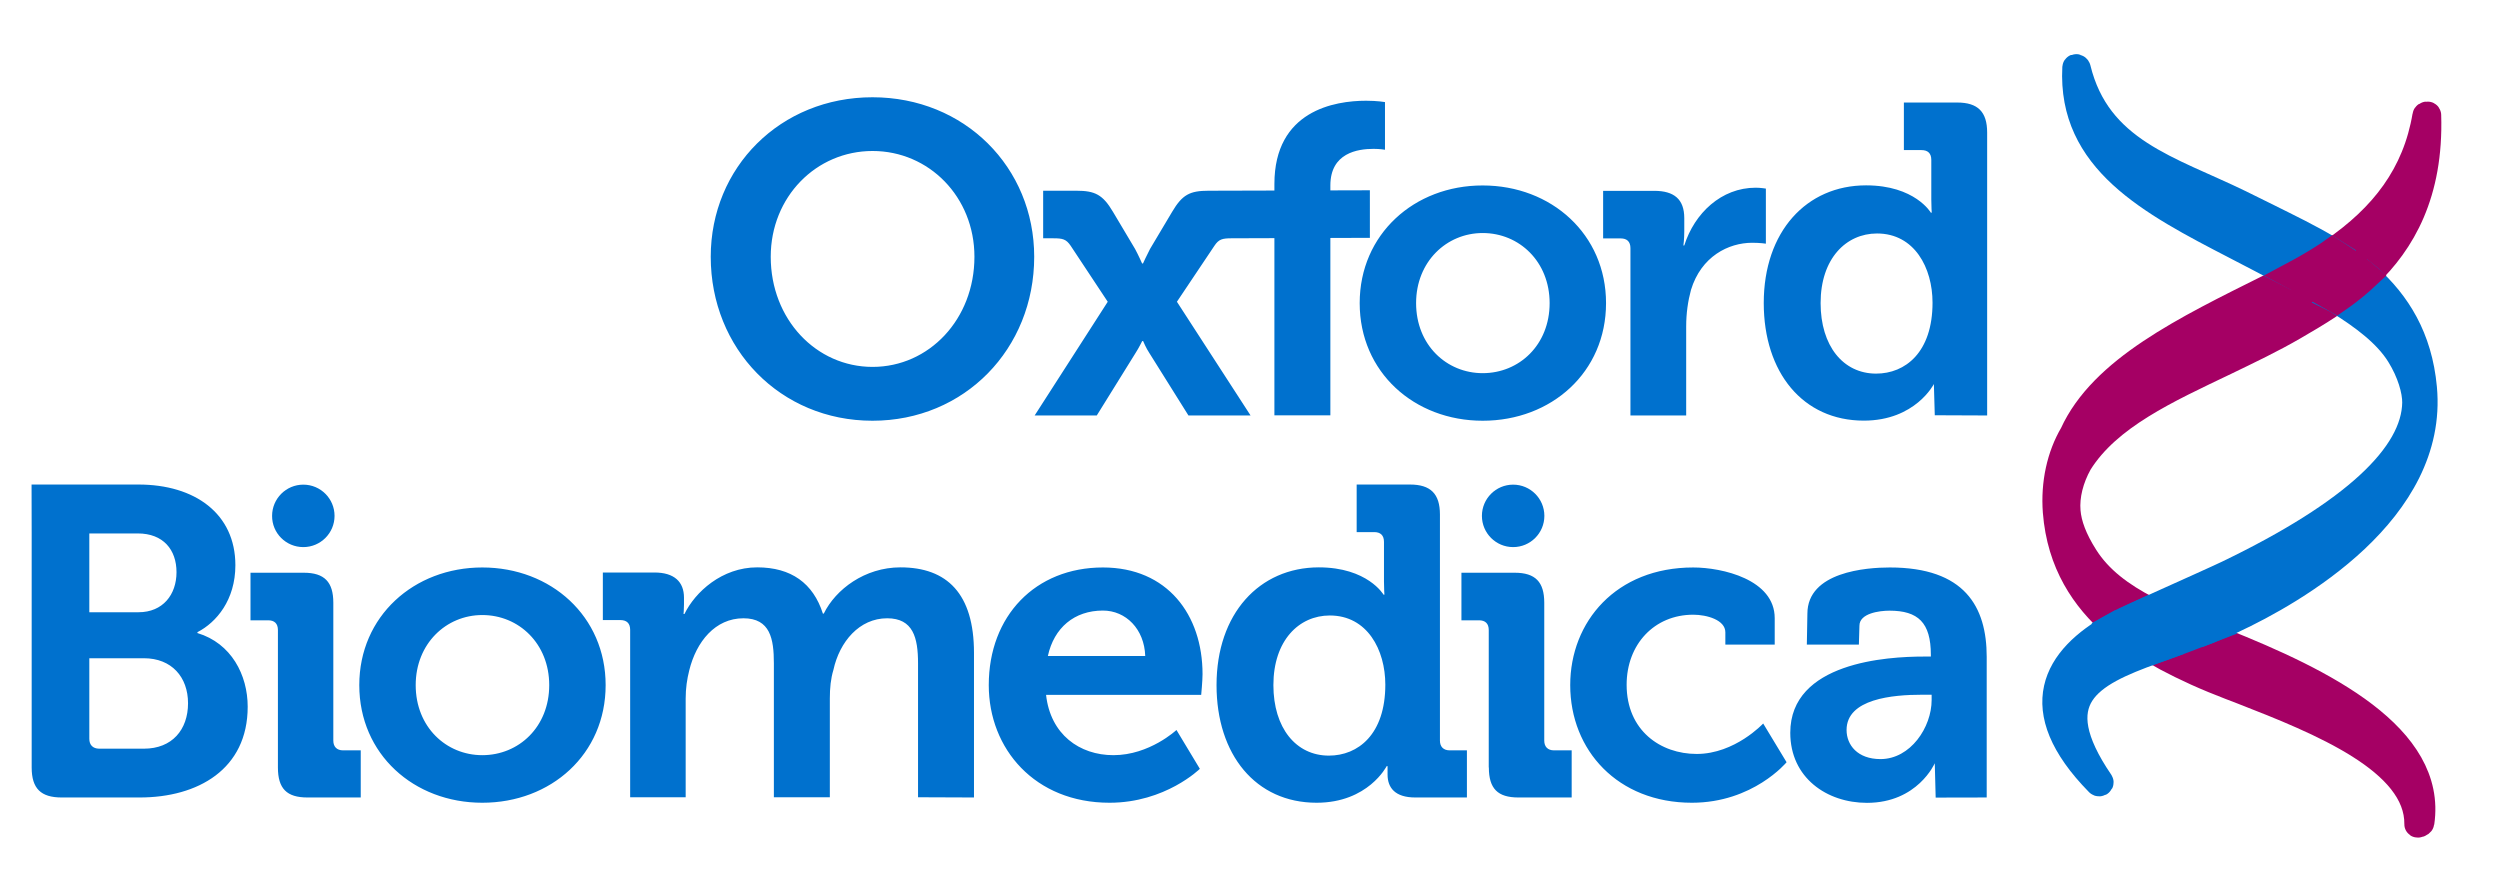 <?xml version="1.0" encoding="utf-8"?>
<!-- Generator: Adobe Illustrator 23.0.1, SVG Export Plug-In . SVG Version: 6.00 Build 0)  -->
<svg version="1.1" id="Layer_1" xmlns="http://www.w3.org/2000/svg" xmlns:xlink="http://www.w3.org/1999/xlink" x="0px" y="0px"
	 viewBox="0 0 223.36 77.84" style="enable-background:new 0 0 223.36 77.84;" xml:space="preserve">
<style type="text/css">
	.st0{fill:#0071CE;}
	.st1{fill:#A50064;}
	.st2{fill:none;stroke:#A50064;stroke-width:2.293;stroke-miterlimit:10;}
	.st3{fill:none;stroke:#0071CE;stroke-width:2.293;stroke-miterlimit:10;}
</style>
<path class="st0" d="M63.5,22.94c0,8.23,6.22,14.65,14.45,14.65S92.4,31.17,92.4,22.94c0-7.99-6.22-14.25-14.45-14.25
	S63.5,14.95,63.5,22.94 M68.86,22.94c0-5.35,4.06-9.45,9.1-9.45s9.1,4.1,9.1,9.45c0,5.59-4.06,9.84-9.1,9.84
	S68.86,28.53,68.86,22.94 M92.44,37.12h5.55l3.47-5.59c0.28-0.43,0.59-1.06,0.59-1.06h0.08c0,0,0.28,0.67,0.55,1.06l3.5,5.59h5.55
	l-6.58-10.16l3.35-5c0.39-0.59,0.71-0.67,1.54-0.67l12.35-0.04V17l-14.4,0.04c-1.69,0-2.36,0.35-3.27,1.89l-1.97,3.31
	c-0.27,0.51-0.63,1.3-0.63,1.3h-0.08c0,0-0.35-0.79-0.63-1.3l-1.97-3.31c-0.91-1.54-1.61-1.89-3.27-1.89h-2.97v4.25h0.92
	c0.83,0,1.14,0.08,1.54,0.67l3.31,5L92.44,37.12z M113.86,21.01v16.1h5v-16.1 M121.48,27.08c0,6.18,4.88,10.51,10.99,10.51
	c6.14,0,11.02-4.33,11.02-10.51c0-6.14-4.88-10.51-11.02-10.51C126.36,16.56,121.48,20.93,121.48,27.08 M126.52,27.08
	c0-3.7,2.72-6.26,5.95-6.26c3.27,0,5.98,2.56,5.98,6.26c0,3.74-2.72,6.26-5.98,6.26C129.24,33.34,126.52,30.82,126.52,27.08
	 M145.69,37.12h4.96v-7.95c0-1.18,0.16-2.28,0.43-3.27c0.91-2.99,3.35-4.21,5.47-4.21c0.71,0,1.22,0.08,1.22,0.08v-4.92
	c0,0-0.47-0.08-0.91-0.08c-3.07,0-5.47,2.28-6.38,5.16h-0.08c0,0,0.08-0.51,0.08-1.26v-1.18c0-1.69-0.91-2.44-2.68-2.44h-4.57v4.25
	h1.57c0.55,0,0.87,0.28,0.87,0.87V37.12z M177.54,37.12V11.84c0-1.85-0.83-2.68-2.68-2.68h-4.76v4.25h1.58
	c0.55,0,0.87,0.28,0.87,0.87v3.54c0,0.67,0.04,1.18,0.04,1.18h-0.08c0,0-1.42-2.44-5.79-2.44c-5.32,0-9.14,4.13-9.14,10.51
	c0,6.22,3.5,10.51,8.94,10.51c4.61,0,6.26-3.27,6.26-3.27l0.08,2.79 M167.62,33.38c-2.95,0-4.96-2.48-4.96-6.3
	c0-3.98,2.28-6.22,5.04-6.22c3.35,0,4.96,3.07,4.96,6.18C172.66,31.49,170.22,33.38,167.62,33.38 M118.86,17.04v-0.47
	c0-2.91,2.44-3.27,3.86-3.27c0.59,0,1.02,0.08,1.02,0.08V9.12c0,0-0.67-0.12-1.69-0.12c-2.79,0-8.19,0.87-8.19,7.44v0.59"/>
<path class="st0" d="M2.83,47.66v20.91c0,1.89,0.83,2.68,2.68,2.68h6.97c5.2,0,9.65-2.52,9.65-8.11c0-2.83-1.46-5.67-4.49-6.58
	v-0.08c1.69-0.87,3.39-2.87,3.39-5.98c0-4.61-3.62-7.21-8.66-7.21H2.82 M7.98,54.71v-7.05h4.33c2.28,0,3.46,1.46,3.46,3.46
	c0,2.01-1.22,3.58-3.39,3.58H7.98z M7.98,66.01v-7.2h4.88c2.48,0,3.94,1.69,3.94,4.02c0,2.36-1.42,4.06-3.94,4.06H8.85
	C8.3,66.88,7.98,66.56,7.98,66.01 M24.83,68.57c0,1.89,0.79,2.68,2.64,2.68h4.76v-4.21h-1.58c-0.55,0-0.87-0.32-0.87-0.87V53.85
	c0-1.85-0.79-2.68-2.64-2.68h-4.76v4.25h1.58c0.55,0,0.87,0.28,0.87,0.87V68.57z M32.1,61.21c0,6.18,4.88,10.51,10.99,10.51
	c6.14,0,11.02-4.33,11.02-10.51c0-6.14-4.88-10.51-11.02-10.51C36.98,50.7,32.1,55.06,32.1,61.21 M37.14,61.21
	c0-3.7,2.72-6.26,5.95-6.26c3.27,0,5.98,2.56,5.98,6.26c0,3.74-2.72,6.26-5.98,6.26C39.86,67.47,37.14,64.95,37.14,61.21
	 M87.02,71.25V58.33c0-5.28-2.4-7.64-6.57-7.64c-3.19,0-5.79,1.97-6.85,4.13h-0.08c-0.87-2.72-2.84-4.13-5.87-4.13
	c-3.15,0-5.55,2.21-6.5,4.17h-0.08c0,0,0.04-0.43,0.04-0.87v-0.59c0-1.42-0.87-2.25-2.64-2.25h-4.61v4.25h1.57
	c0.55,0,0.87,0.28,0.87,0.87v14.96h4.96v-8.82c0-0.91,0.12-1.73,0.32-2.52c0.63-2.56,2.32-4.65,4.84-4.65c2.4,0,2.72,1.85,2.72,4.02
	v11.97h5v-8.82c0-0.94,0.08-1.77,0.32-2.56c0.55-2.52,2.32-4.61,4.8-4.61c2.32,0,2.76,1.73,2.76,4.02v11.97 M88.34,61.21
	c0,5.71,4.13,10.51,10.79,10.51c5,0,8.07-3.03,8.07-3.03l-2.09-3.47c0,0-2.4,2.25-5.63,2.25c-3.03,0-5.63-1.85-6.02-5.39h13.86
	c0,0,0.12-1.26,0.12-1.85c0-5.31-3.15-9.53-8.9-9.53C92.51,50.7,88.34,55.02,88.34,61.21 M93.62,58.61
	c0.55-2.52,2.36-4.06,4.92-4.06c2.05,0,3.7,1.65,3.78,4.06H93.62z M108.69,61.21c0,6.22,3.5,10.51,8.94,10.51
	c4.61,0,6.26-3.27,6.26-3.27h0.08v0.75c0,1.18,0.67,2.05,2.48,2.05h4.61v-4.21h-1.54c-0.55,0-0.87-0.32-0.87-0.87v-20.2
	c0-1.85-0.83-2.68-2.68-2.68h-4.76v4.25h1.57c0.55,0,0.87,0.28,0.87,0.87v3.54c0,0.67,0.04,1.18,0.04,1.18h-0.08
	c0,0-1.42-2.44-5.79-2.44C112.51,50.7,108.69,54.83,108.69,61.21 M118.73,67.51c-2.95,0-4.96-2.48-4.96-6.3
	c0-3.98,2.28-6.22,5.04-6.22c3.35,0,4.96,3.07,4.96,6.18C123.77,65.62,121.33,67.51,118.73,67.51 M133.02,68.57
	c0,1.89,0.79,2.68,2.64,2.68h4.76v-4.21h-1.58c-0.55,0-0.87-0.32-0.87-0.87V53.85c0-1.85-0.79-2.68-2.64-2.68h-4.76v4.25h1.57
	c0.55,0,0.87,0.28,0.87,0.87V68.57z M140.29,61.21c0,5.83,4.25,10.51,10.87,10.51c5.47,0,8.46-3.62,8.46-3.62l-2.09-3.46
	c0,0-2.52,2.72-5.94,2.72c-3.23,0-6.26-2.09-6.26-6.18c0-3.62,2.48-6.26,5.95-6.26c1.22,0,2.87,0.47,2.87,1.57v1.1h4.41v-2.36
	c0-3.46-4.69-4.53-7.28-4.53C144.39,50.7,140.29,55.54,140.29,61.21 M177.5,71.25V58.69c0-4.49-1.97-7.99-8.66-7.99
	c-2.09,0-7.36,0.39-7.36,4.13l-0.05,2.76h4.65l0.05-1.69c0-1.1,1.77-1.34,2.68-1.34c2.56,0,3.7,1.06,3.7,3.94v0.16h-0.63
	c-3.27,0-11.93,0.51-11.93,6.81c0,4.02,3.27,6.26,6.85,6.26c4.53,0,6.06-3.54,6.06-3.54l0.08,3.07 M164.98,65.22
	c0-2.79,4.13-3.15,6.73-3.15h0.87v0.47c0,2.44-1.89,5.28-4.57,5.28C165.96,67.82,164.98,66.56,164.98,65.22"/>
<g>
	<path class="st0" d="M135.19,48.88c1.54,0,2.79-1.25,2.79-2.79c0-1.54-1.25-2.79-2.79-2.79s-2.79,1.25-2.79,2.79
		C132.4,47.63,133.65,48.88,135.19,48.88"/>
	<path class="st0" d="M27.1,48.88c1.54,0,2.79-1.25,2.79-2.79c0-1.54-1.25-2.79-2.79-2.79c-1.54,0-2.79,1.25-2.79,2.79
		C24.3,47.63,25.55,48.88,27.1,48.88"/>
	<path class="st1" d="M189.59,55.5c0.41-0.2,1.28-0.6,2.34-1.08c-0.01-0.01-0.03-0.01-0.04-0.02c-2.36-1.22-4.31-2.66-5.58-4.67
		c-0.99-1.56-1.47-2.87-1.57-4.04c-0.12-1.39,0.28-2.93,1.05-4.31c2.59-4.15,7.83-6.51,13.05-9.01c2.05-0.99,4.17-2,6.13-3.14
		c0.98-0.57,2.05-1.19,3.15-1.92c0.06-0.04,0.13-0.08,0.19-0.13c0.16-0.11,0.31-0.22,0.47-0.34c-0.66-0.39-3.1-1.7-4.07-2.22
		c-0.18,0.09-0.34,0.19-0.53,0.29c-0.08,0.04-0.17,0.09-0.25,0.13c-0.09,0.05-0.18,0.09-0.27,0.14l-0.84,0.42
		c-7.61,3.79-15.02,7.37-17.66,13.17v0c-1.15,1.95-1.69,4.42-1.5,6.95c0.36,4.63,2.54,7.81,5.2,10.12c0.01,0.01,0.02,0.02,0.03,0.03
		c0.18-0.1,0.36-0.2,0.55-0.29C189.48,55.55,189.53,55.53,189.59,55.5"/>
	<path class="st2" d="M189.59,55.5c0.41-0.2,1.28-0.6,2.34-1.08c-0.01-0.01-0.03-0.01-0.04-0.02c-2.36-1.22-4.31-2.66-5.58-4.67
		c-0.99-1.56-1.47-2.87-1.57-4.04c-0.12-1.39,0.28-2.93,1.05-4.31c2.59-4.15,7.83-6.51,13.05-9.01c2.05-0.99,4.17-2,6.13-3.14
		c0.98-0.57,2.05-1.19,3.15-1.92c0.06-0.04,0.13-0.08,0.19-0.13c0.16-0.11,0.31-0.22,0.47-0.34c-0.66-0.39-3.1-1.7-4.07-2.22
		c-0.18,0.09-0.34,0.19-0.53,0.29c-0.08,0.04-0.17,0.09-0.25,0.13c-0.09,0.05-0.18,0.09-0.27,0.14l-0.84,0.42
		c-7.61,3.79-15.02,7.37-17.66,13.17v0c-1.15,1.95-1.69,4.42-1.5,6.95c0.36,4.63,2.54,7.81,5.2,10.12c0.01,0.01,0.02,0.02,0.03,0.03
		c0.18-0.1,0.36-0.2,0.55-0.29C189.48,55.55,189.53,55.53,189.59,55.5z"/>
	<path class="st1" d="M216.96,10.29c0-0.12-0.26-0.08-0.28,0.04c-0.88,5.26-3.8,9.02-8.27,12.08c0.61,0.39,2.07,1.33,3.1,2.23
		C214.64,21.66,217.18,17.31,216.96,10.29"/>
	<path class="st2" d="M216.96,10.29c0-0.12-0.26-0.08-0.28,0.04c-0.88,5.26-3.8,9.02-8.27,12.08c0.61,0.39,2.07,1.33,3.1,2.23
		C214.64,21.66,217.18,17.31,216.96,10.29z"/>
	<path class="st1" d="M193.2,57.9c-0.09,0.03-0.18,0.07-0.28,0.1c-0.17,0.06-0.34,0.12-0.51,0.18c1.43,0.82,3.23,1.73,5.32,2.59
		c1.47,0.6,1.68,0.66,2.55,1c7.01,2.73,15.75,6.25,15.68,11.88c0,0.11,0.37-0.03,0.39-0.15c1.13-7.71-8.74-12.62-17.8-16.23
		c0,0-0.75-0.31-1.73-0.72c-0.93,0.36-1.86,0.71-2.78,1.05C193.76,57.7,193.48,57.8,193.2,57.9"/>
	<path class="st2" d="M193.2,57.9c-0.09,0.03-0.18,0.07-0.28,0.1c-0.17,0.06-0.34,0.12-0.51,0.18c1.43,0.82,3.23,1.73,5.32,2.59
		c1.47,0.6,1.68,0.66,2.55,1c7.01,2.73,15.75,6.25,15.68,11.88c0,0.11,0.37-0.03,0.39-0.15c1.13-7.71-8.74-12.62-17.8-16.23
		c0,0-0.75-0.31-1.73-0.72c-0.93,0.36-1.86,0.71-2.78,1.05C193.76,57.7,193.48,57.8,193.2,57.9z"/>
	<path class="st0" d="M207.94,22.73c0.16-0.11,0.31-0.21,0.47-0.32c-0.16-0.1-0.26-0.17-0.28-0.18c-1.8-1.08-3.68-1.98-5.44-2.86
		c-0.84-0.42-1.7-0.84-2.53-1.25c-6.33-3.08-12.71-4.65-14.51-12.01c-0.03-0.12-0.24-0.19-0.25-0.07
		c-0.43,8.3,6.69,12.04,14.33,15.99c0.75,0.39,1.5,0.77,2.25,1.17c0.56,0.3,1.12,0.59,1.68,0.87c0.22,0.11,0.44,0.23,0.66,0.34
		c0.02,0.01,0.17,0.09,0.4,0.21c1.07-0.57,2.09-1.15,3.04-1.77C207.81,22.82,207.88,22.77,207.94,22.73"/>
	<path class="st3" d="M207.94,22.73c0.16-0.11,0.31-0.21,0.47-0.32c-0.16-0.1-0.26-0.17-0.28-0.18c-1.8-1.08-3.68-1.98-5.44-2.86
		c-0.84-0.42-1.7-0.84-2.53-1.25c-6.33-3.08-12.71-4.65-14.51-12.01c-0.03-0.12-0.24-0.19-0.25-0.07
		c-0.43,8.3,6.69,12.04,14.33,15.99c0.75,0.39,1.5,0.77,2.25,1.17c0.56,0.3,1.12,0.59,1.68,0.87c0.22,0.11,0.44,0.23,0.66,0.34
		c0.02,0.01,0.17,0.09,0.4,0.21c1.07-0.57,2.09-1.15,3.04-1.77C207.81,22.82,207.88,22.77,207.94,22.73z"/>
	<path class="st0" d="M188.89,55.87c-5.27,2.9-7.97,7.44-1.43,14.1c0.09,0.09,0.28-0.01,0.22-0.11c-5.12-7.51-1.01-9.6,4.74-11.68
		c-1.55-0.88-2.66-1.64-3.2-2.05C189.11,56.04,189,55.95,188.89,55.87"/>
	<path class="st3" d="M188.89,55.87c-5.27,2.9-7.97,7.44-1.43,14.1c0.09,0.09,0.28-0.01,0.22-0.11c-5.12-7.51-1.01-9.6,4.74-11.68
		c-1.55-0.88-2.66-1.64-3.2-2.05C189.11,56.04,189,55.95,188.89,55.87z"/>
	<path class="st0" d="M197.76,56.18c0.58-0.24,1.16-0.48,1.72-0.74c5.51-2.57,18.12-9.76,17.1-20.78c-0.42-4.55-2.39-7.58-4.93-9.89
		c-0.05-0.04-0.1-0.09-0.15-0.13c-0.14,0.13-0.28,0.27-0.43,0.4c-0.04,0.03-0.07,0.06-0.11,0.1c-0.71,0.63-1.45,1.19-2.19,1.71
		c0.04,0.02,0.08,0.05,0.11,0.07c2.28,1.42,4.31,2.94,5.47,4.8c0.97,1.56,1.43,3.18,1.42,4.26c-0.07,4.65-5.47,9.8-16.74,15.23
		c-0.83,0.4-3.8,1.73-6.24,2.83c-0.3,0.13-0.58,0.26-0.86,0.39c0.16,0.08,0.32,0.16,0.48,0.24c0.76,0.36,2.88,1.25,4.41,1.89
		c0.2-0.08,0.4-0.15,0.6-0.23C197.53,56.27,197.65,56.22,197.76,56.18"/>
	<path class="st3" d="M197.76,56.18c0.58-0.24,1.16-0.48,1.72-0.74c5.51-2.57,18.12-9.76,17.1-20.78c-0.42-4.55-2.39-7.58-4.93-9.89
		c-0.05-0.04-0.1-0.09-0.15-0.13c-0.14,0.13-0.28,0.27-0.43,0.4c-0.04,0.03-0.07,0.06-0.11,0.1c-0.71,0.63-1.45,1.19-2.19,1.71
		c0.04,0.02,0.08,0.05,0.11,0.07c2.28,1.42,4.31,2.94,5.47,4.8c0.97,1.56,1.43,3.18,1.42,4.26c-0.07,4.65-5.47,9.8-16.74,15.23
		c-0.83,0.4-3.8,1.73-6.24,2.83c-0.3,0.13-0.58,0.26-0.86,0.39c0.16,0.08,0.32,0.16,0.48,0.24c0.76,0.36,2.88,1.25,4.41,1.89
		c0.2-0.08,0.4-0.15,0.6-0.23C197.53,56.27,197.65,56.22,197.76,56.18z"/>
	<path class="st0" d="M191.93,54.42c-1.06,0.48-1.93,0.88-2.34,1.08c-0.06,0.03-0.11,0.05-0.15,0.08c-0.19,0.1-0.37,0.19-0.55,0.29
		c0.11,0.09,0.21,0.17,0.32,0.26c0.54,0.41,1.65,1.17,3.2,2.05c0.17-0.06,0.34-0.12,0.51-0.18c0.09-0.03,0.18-0.07,0.28-0.1
		c0.28-0.1,0.56-0.2,0.84-0.3c0.92-0.34,1.85-0.68,2.78-1.04c-1.54-0.64-3.65-1.53-4.41-1.89C192.24,54.58,192.09,54.5,191.93,54.42
		"/>
	<path class="st3" d="M191.93,54.42c-1.06,0.48-1.93,0.88-2.34,1.08c-0.06,0.03-0.11,0.05-0.15,0.08c-0.19,0.1-0.37,0.19-0.55,0.29
		c0.11,0.09,0.21,0.17,0.32,0.26c0.54,0.41,1.65,1.17,3.2,2.05c0.17-0.06,0.34-0.12,0.51-0.18c0.09-0.03,0.18-0.07,0.28-0.1
		c0.28-0.1,0.56-0.2,0.84-0.3c0.92-0.34,1.85-0.68,2.78-1.04c-1.54-0.64-3.65-1.53-4.41-1.89C192.24,54.58,192.09,54.5,191.93,54.42
		z"/>
	<path class="st1" d="M210.96,25.14c0.04-0.03,0.08-0.06,0.11-0.1c0.14-0.13,0.29-0.27,0.43-0.4c-1.03-0.9-2.49-1.84-3.1-2.23
		c-0.15,0.11-0.31,0.21-0.47,0.32c-0.06,0.04-0.13,0.08-0.19,0.12c-0.95,0.62-1.97,1.2-3.04,1.77c0.97,0.52,3.4,1.83,4.07,2.22
		C209.51,26.33,210.25,25.77,210.96,25.14"/>
	<path class="st2" d="M210.96,25.14c0.04-0.03,0.08-0.06,0.11-0.1c0.14-0.13,0.29-0.27,0.43-0.4c-1.03-0.9-2.49-1.84-3.1-2.23
		c-0.15,0.11-0.31,0.21-0.47,0.32c-0.06,0.04-0.13,0.08-0.19,0.12c-0.95,0.62-1.97,1.2-3.04,1.77c0.97,0.52,3.4,1.83,4.07,2.22
		C209.51,26.33,210.25,25.77,210.96,25.14z"/>
</g>
</svg>
